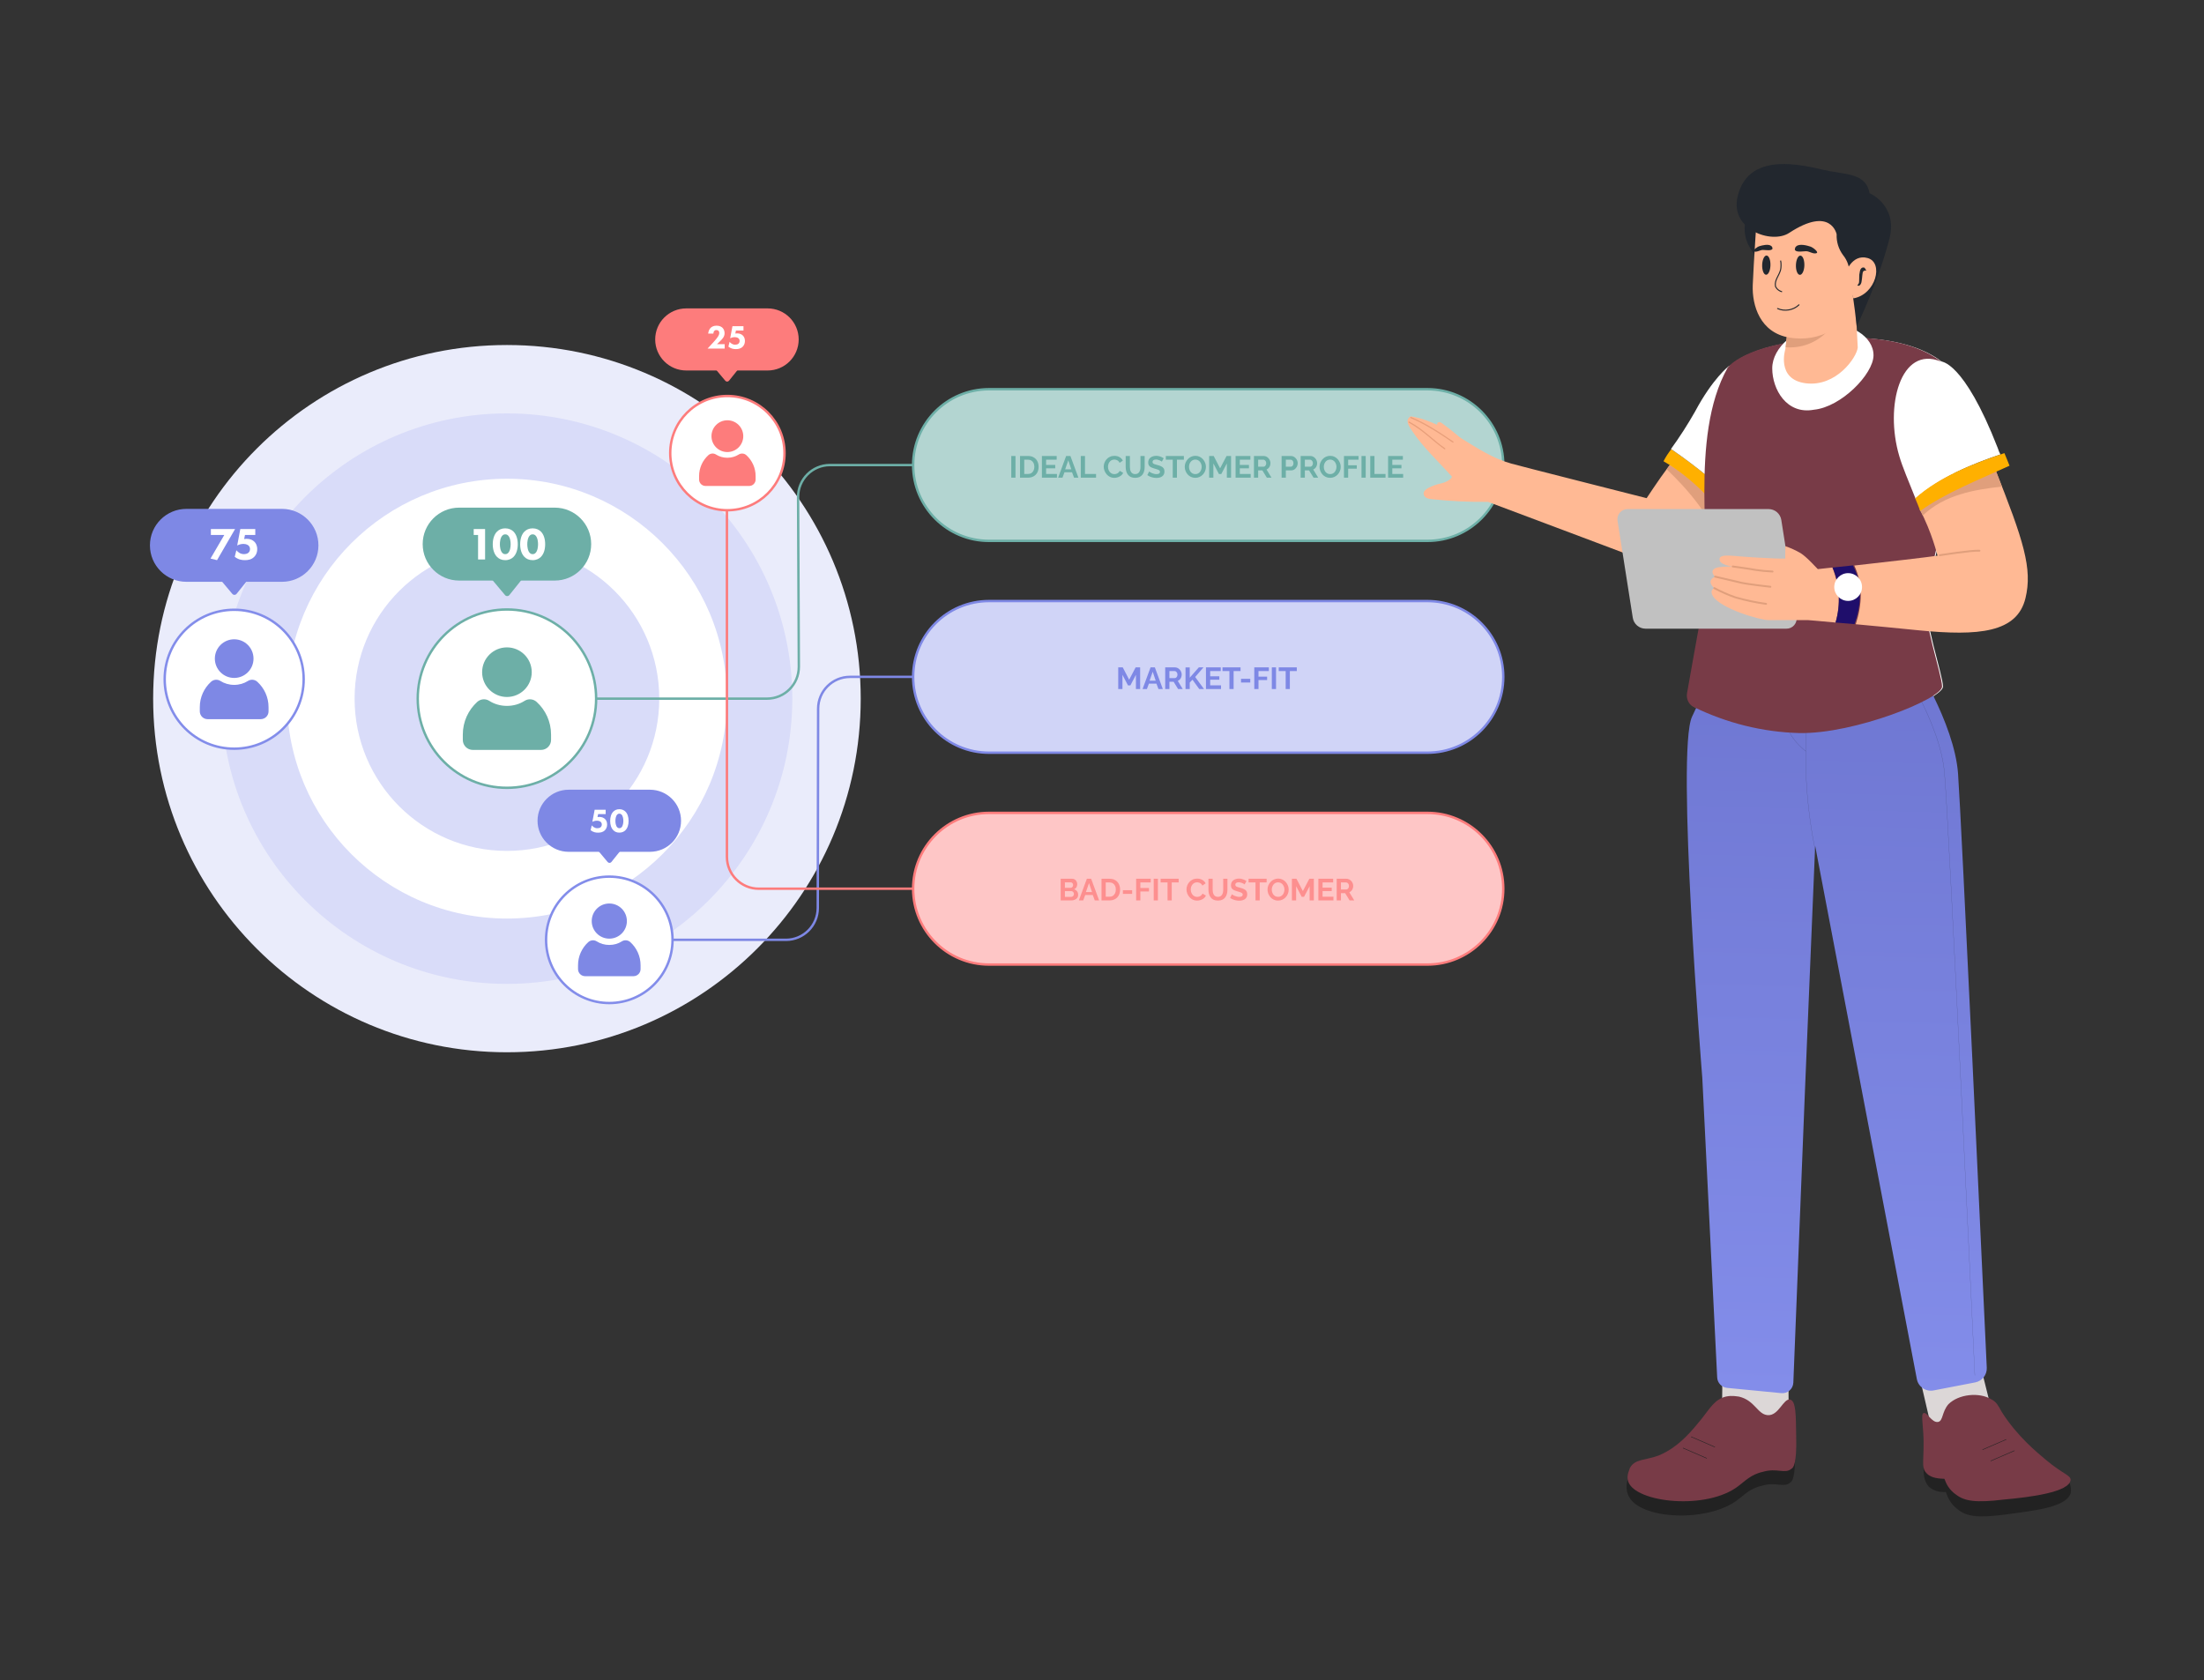 <svg width="1154" height="880" viewBox="0 0 1154 880" fill="none" xmlns="http://www.w3.org/2000/svg">
<rect x="0" y="0" width="1154" height="880" fill="#333333" stroke="none"/>
<path d="M265.427 551.07C367.731 551.07 450.665 468.156 450.665 365.876C450.665 263.596 367.731 180.682 265.427 180.682C163.122 180.682 80.188 263.596 80.188 365.876C80.188 468.156 163.122 551.07 265.427 551.07Z" fill="#EAECFB"/>
<path d="M265.427 515.261C347.949 515.261 414.847 448.379 414.847 365.876C414.847 283.373 347.949 216.492 265.427 216.492C182.904 216.492 116.006 283.373 116.006 365.876C116.006 448.379 182.904 515.261 265.427 515.261Z" fill="#D9DCF9"/>
<path d="M265.427 481.038C329.044 481.038 380.616 429.478 380.616 365.876C380.616 302.274 329.044 250.714 265.427 250.714C201.809 250.714 150.237 302.274 150.237 365.876C150.237 429.478 201.809 481.038 265.427 481.038Z" fill="white"/>
<path d="M265.427 445.617C309.477 445.617 345.187 409.916 345.187 365.876C345.187 321.836 309.477 286.135 265.427 286.135C221.376 286.135 185.666 321.836 185.666 365.876C185.666 409.916 221.376 445.617 265.427 445.617Z" fill="#D9DCF9"/>
<path d="M352.124 492.186H411.505C420.712 492.186 428.174 484.737 428.184 475.532L428.374 371.13C428.395 361.925 435.857 354.476 445.053 354.476H479.925" stroke="#7E88E5" stroke-width="1.261" stroke-miterlimit="10"/>
<path d="M312.144 365.876H401.584C410.822 365.876 418.305 358.363 418.263 349.127L417.874 260.297C417.832 251.061 425.315 243.548 434.554 243.548H483.246" stroke="#6DAFA7" stroke-width="1.261" stroke-miterlimit="10"/>
<path d="M265.427 412.571C291.222 412.571 312.133 391.665 312.133 365.876C312.133 340.087 291.222 319.181 265.427 319.181C239.631 319.181 218.72 340.087 218.72 365.876C218.72 391.665 239.631 412.571 265.427 412.571Z" fill="white" stroke="#6DAFA7" stroke-width="1.261" stroke-miterlimit="10"/>
<path d="M265.427 369.669C268.895 369.669 272.09 368.692 274.654 367.042C276.63 365.771 279.226 365.992 280.96 367.568C285.616 371.802 288.538 377.907 288.528 384.705V387.5C288.528 390.39 286.173 392.733 283.273 392.733H247.57C244.68 392.733 242.326 390.39 242.326 387.5V384.705C242.315 377.918 245.237 371.802 249.893 367.568C251.627 365.992 254.223 365.771 256.199 367.042C258.763 368.692 261.958 369.669 265.427 369.669Z" fill="#6DAFA7"/>
<path d="M265.427 365.004C272.601 365.004 278.417 359.189 278.417 352.017C278.417 344.844 272.601 339.03 265.427 339.03C258.252 339.03 252.436 344.844 252.436 352.017C252.436 359.189 258.252 365.004 265.427 365.004Z" fill="#6DAFA7"/>
<path d="M319.028 525.285C337.312 525.285 352.134 510.466 352.134 492.186C352.134 473.907 337.312 459.088 319.028 459.088C300.743 459.088 285.921 473.907 285.921 492.186C285.921 510.466 300.743 525.285 319.028 525.285Z" fill="white" stroke="#838DEA" stroke-width="1.261" stroke-miterlimit="10"/>
<path d="M319.028 494.866C321.487 494.866 323.747 494.173 325.565 493.006C326.963 492.103 328.802 492.26 330.032 493.384C333.332 496.39 335.402 500.719 335.402 505.531V507.517C335.402 509.566 333.731 511.226 331.682 511.226H306.374C304.324 511.226 302.664 509.566 302.653 507.517V505.531C302.643 500.719 304.713 496.39 308.013 493.384C309.243 492.271 311.082 492.113 312.48 493.006C314.298 494.173 316.558 494.866 319.017 494.866H319.028Z" fill="#7E88E5"/>
<path d="M319.028 491.567C324.112 491.567 328.234 487.446 328.234 482.362C328.234 477.278 324.112 473.157 319.028 473.157C313.943 473.157 309.821 477.278 309.821 482.362C309.821 487.446 313.943 491.567 319.028 491.567Z" fill="#7E88E5"/>
<path d="M122.617 392.092C142.712 392.092 159.002 375.806 159.002 355.715C159.002 335.625 142.712 319.339 122.617 319.339C102.521 319.339 86.231 335.625 86.231 355.715C86.231 375.806 102.521 392.092 122.617 392.092Z" fill="white" stroke="#838DEA" stroke-width="1.261" stroke-miterlimit="10"/>
<path d="M122.616 358.668C125.318 358.668 127.808 357.901 129.805 356.619C131.34 355.631 133.368 355.799 134.713 357.028C138.339 360.328 140.62 365.088 140.61 370.373V372.548C140.61 374.797 138.77 376.625 136.521 376.625H108.701C106.452 376.625 104.623 374.797 104.613 372.548V370.373C104.602 365.088 106.872 360.328 110.509 357.028C111.865 355.799 113.883 355.631 115.417 356.619C117.414 357.901 119.905 358.668 122.606 358.668H122.616Z" fill="#7E88E5"/>
<path d="M122.616 355.032C128.206 355.032 132.738 350.502 132.738 344.913C132.738 339.325 128.206 334.795 122.616 334.795C117.027 334.795 112.495 339.325 112.495 344.913C112.495 350.502 117.027 355.032 122.616 355.032Z" fill="#7E88E5"/>
<path d="M380.616 259.299V448.738C380.616 457.953 388.089 465.413 397.296 465.413H486.673" stroke="#FD7C7C" stroke-width="1.261" stroke-miterlimit="10"/>
<path d="M380.848 267.211C397.373 267.211 410.769 253.818 410.769 237.296C410.769 220.775 397.373 207.381 380.848 207.381C364.322 207.381 350.926 220.775 350.926 237.296C350.926 253.818 364.322 267.211 380.848 267.211Z" fill="white" stroke="#FD7C7C" stroke-width="1.261" stroke-miterlimit="10"/>
<path d="M380.847 239.724C383.065 239.724 385.114 239.093 386.754 238.042C388.015 237.233 389.686 237.37 390.79 238.379C393.775 241.09 395.645 245.009 395.635 249.348V251.145C395.635 252.995 394.122 254.497 392.272 254.497H369.402C367.552 254.497 366.049 252.995 366.039 251.145V249.348C366.039 244.998 367.899 241.09 370.884 238.379C371.998 237.37 373.659 237.223 374.92 238.042C376.559 239.104 378.609 239.724 380.826 239.724H380.847Z" fill="#FD7C7C"/>
<path d="M380.847 236.74C385.445 236.74 389.171 233.014 389.171 228.418C389.171 223.822 385.445 220.096 380.847 220.096C376.25 220.096 372.523 223.822 372.523 228.418C372.523 233.014 376.25 236.74 380.847 236.74Z" fill="#FD7C7C"/>
<path d="M747.384 203.83H517.845C495.904 203.83 478.117 221.61 478.117 243.543C478.117 265.476 495.904 283.256 517.845 283.256H747.384C769.325 283.256 787.111 265.476 787.111 243.543C787.111 221.61 769.325 203.83 747.384 203.83Z" fill="#B3D5D1" stroke="#6DAFA7" stroke-width="1.261" stroke-miterlimit="10"/>
<path d="M529.497 250.155V238.795H531.705V250.155H529.497ZM534.076 250.155V238.795H538.204C539.441 238.795 540.476 239.051 541.308 239.563C542.14 240.064 542.764 240.747 543.18 241.611C543.596 242.464 543.804 243.413 543.804 244.459C543.804 245.611 543.574 246.613 543.116 247.467C542.657 248.32 542.006 248.981 541.164 249.451C540.332 249.92 539.345 250.155 538.204 250.155H534.076ZM541.58 244.459C541.58 243.723 541.446 243.077 541.18 242.523C540.913 241.957 540.529 241.52 540.028 241.211C539.526 240.891 538.918 240.731 538.204 240.731H536.284V248.219H538.204C538.929 248.219 539.542 248.059 540.044 247.739C540.545 247.408 540.924 246.96 541.18 246.395C541.446 245.819 541.58 245.173 541.58 244.459ZM553.417 248.219V250.155H545.529V238.795H553.273V240.731H547.737V243.467H552.521V245.259H547.737V248.219H553.417ZM558.226 238.795H560.466L564.642 250.155H562.37L561.314 247.323H557.346L556.306 250.155H554.034L558.226 238.795ZM560.914 245.771L559.346 241.083L557.714 245.771H560.914ZM565.888 250.155V238.795H568.096V248.219H573.888V250.155H565.888ZM577.903 244.395C577.903 243.701 578.026 243.024 578.271 242.363C578.527 241.691 578.895 241.083 579.375 240.539C579.855 239.984 580.442 239.547 581.135 239.227C581.829 238.896 582.618 238.731 583.503 238.731C584.549 238.731 585.45 238.96 586.207 239.419C586.975 239.877 587.546 240.475 587.919 241.211L586.223 242.379C586.031 241.952 585.781 241.616 585.471 241.371C585.162 241.115 584.831 240.939 584.479 240.843C584.127 240.736 583.781 240.683 583.439 240.683C582.885 240.683 582.399 240.795 581.983 241.019C581.578 241.243 581.237 241.536 580.959 241.899C580.682 242.261 580.474 242.667 580.335 243.115C580.207 243.563 580.143 244.011 580.143 244.459C580.143 244.96 580.223 245.445 580.383 245.915C580.543 246.373 580.767 246.784 581.055 247.147C581.354 247.499 581.706 247.781 582.111 247.995C582.527 248.197 582.981 248.299 583.471 248.299C583.823 248.299 584.181 248.24 584.543 248.123C584.906 248.005 585.242 247.819 585.551 247.563C585.861 247.307 586.101 246.976 586.271 246.571L588.079 247.611C587.855 248.176 587.487 248.656 586.975 249.051C586.474 249.445 585.909 249.744 585.279 249.947C584.65 250.149 584.026 250.251 583.407 250.251C582.597 250.251 581.855 250.085 581.183 249.755C580.511 249.413 579.93 248.965 579.439 248.411C578.959 247.845 578.581 247.216 578.303 246.523C578.037 245.819 577.903 245.109 577.903 244.395ZM594.376 250.235C593.469 250.235 592.696 250.085 592.056 249.787C591.427 249.477 590.915 249.056 590.52 248.523C590.136 247.989 589.853 247.387 589.672 246.715C589.491 246.032 589.4 245.323 589.4 244.587V238.795H591.608V244.587C591.608 245.056 591.651 245.515 591.736 245.963C591.832 246.4 591.987 246.795 592.2 247.147C592.413 247.499 592.696 247.776 593.048 247.979C593.4 248.181 593.837 248.283 594.36 248.283C594.893 248.283 595.336 248.181 595.688 247.979C596.051 247.765 596.333 247.483 596.536 247.131C596.749 246.779 596.904 246.384 597 245.947C597.096 245.499 597.144 245.045 597.144 244.587V238.795H599.336V244.587C599.336 245.365 599.24 246.096 599.048 246.779C598.867 247.461 598.573 248.064 598.168 248.587C597.773 249.099 597.261 249.504 596.632 249.803C596.003 250.091 595.251 250.235 594.376 250.235ZM608.328 241.771C608.253 241.696 608.115 241.595 607.912 241.467C607.72 241.339 607.48 241.216 607.192 241.099C606.915 240.981 606.611 240.88 606.28 240.795C605.949 240.699 605.613 240.651 605.272 240.651C604.675 240.651 604.221 240.763 603.912 240.987C603.613 241.211 603.464 241.525 603.464 241.931C603.464 242.24 603.56 242.485 603.752 242.667C603.944 242.848 604.232 243.003 604.616 243.131C605 243.259 605.48 243.397 606.056 243.547C606.803 243.728 607.448 243.952 607.992 244.219C608.547 244.475 608.968 244.816 609.256 245.243C609.555 245.659 609.704 246.213 609.704 246.907C609.704 247.515 609.592 248.037 609.368 248.475C609.144 248.901 608.835 249.248 608.44 249.515C608.045 249.781 607.597 249.979 607.096 250.107C606.595 250.224 606.061 250.283 605.496 250.283C604.931 250.283 604.365 250.224 603.8 250.107C603.235 249.989 602.691 249.824 602.168 249.611C601.645 249.387 601.165 249.12 600.728 248.811L601.704 246.907C601.8 247.003 601.971 247.131 602.216 247.291C602.461 247.44 602.76 247.595 603.112 247.755C603.464 247.904 603.848 248.032 604.264 248.139C604.68 248.245 605.101 248.299 605.528 248.299C606.125 248.299 606.579 248.197 606.888 247.995C607.197 247.792 607.352 247.504 607.352 247.131C607.352 246.789 607.229 246.523 606.984 246.331C606.739 246.139 606.397 245.973 605.96 245.835C605.523 245.685 605.005 245.525 604.408 245.355C603.693 245.152 603.096 244.928 602.616 244.683C602.136 244.427 601.779 244.107 601.544 243.723C601.309 243.339 601.192 242.859 601.192 242.283C601.192 241.504 601.373 240.853 601.736 240.331C602.109 239.797 602.611 239.397 603.24 239.131C603.869 238.853 604.568 238.715 605.336 238.715C605.869 238.715 606.371 238.773 606.84 238.891C607.32 239.008 607.768 239.163 608.184 239.355C608.6 239.547 608.973 239.755 609.304 239.979L608.328 241.771ZM619.868 240.731H616.236V250.155H614.044V240.731H610.412V238.795H619.868V240.731ZM625.861 250.235C625.029 250.235 624.272 250.075 623.589 249.755C622.917 249.435 622.336 249.003 621.845 248.459C621.365 247.904 620.992 247.285 620.725 246.603C620.458 245.909 620.325 245.2 620.325 244.475C620.325 243.717 620.464 242.997 620.741 242.315C621.029 241.621 621.418 241.008 621.909 240.475C622.41 239.931 622.997 239.504 623.669 239.195C624.352 238.875 625.098 238.715 625.909 238.715C626.73 238.715 627.477 238.88 628.149 239.211C628.832 239.541 629.413 239.984 629.893 240.539C630.373 241.093 630.746 241.712 631.013 242.395C631.28 243.077 631.413 243.781 631.413 244.507C631.413 245.253 631.274 245.973 630.997 246.667C630.72 247.349 630.33 247.963 629.829 248.507C629.338 249.04 628.752 249.461 628.069 249.771C627.397 250.08 626.661 250.235 625.861 250.235ZM622.565 244.475C622.565 244.965 622.64 245.44 622.789 245.899C622.938 246.357 623.152 246.768 623.429 247.131C623.717 247.483 624.064 247.765 624.469 247.979C624.885 248.181 625.354 248.283 625.877 248.283C626.41 248.283 626.885 248.176 627.301 247.963C627.717 247.739 628.064 247.445 628.341 247.083C628.618 246.709 628.826 246.299 628.965 245.851C629.114 245.392 629.189 244.933 629.189 244.475C629.189 243.984 629.109 243.515 628.949 243.067C628.8 242.608 628.581 242.203 628.293 241.851C628.016 241.488 627.669 241.205 627.253 241.003C626.848 240.789 626.389 240.683 625.877 240.683C625.333 240.683 624.853 240.795 624.437 241.019C624.032 241.232 623.69 241.52 623.413 241.883C623.136 242.245 622.922 242.651 622.773 243.099C622.634 243.547 622.565 244.005 622.565 244.475ZM642.371 250.155V242.699L639.459 248.251H638.227L635.315 242.699V250.155H633.107V238.795H635.475L638.835 245.259L642.227 238.795H644.579V250.155H642.371ZM654.839 248.219V250.155H646.951V238.795H654.695V240.731H649.159V243.467H653.943V245.259H649.159V248.219H654.839ZM656.56 250.155V238.795H661.584C662.107 238.795 662.587 238.901 663.024 239.115C663.472 239.328 663.856 239.616 664.176 239.979C664.507 240.341 664.757 240.747 664.928 241.195C665.109 241.643 665.2 242.101 665.2 242.571C665.2 243.051 665.115 243.515 664.944 243.963C664.784 244.4 664.549 244.784 664.24 245.115C663.931 245.445 663.568 245.701 663.152 245.883L665.744 250.155H663.312L660.976 246.347H658.768V250.155H656.56ZM658.768 244.411H661.536C661.813 244.411 662.059 244.331 662.272 244.171C662.485 244 662.656 243.776 662.784 243.499C662.912 243.221 662.976 242.912 662.976 242.571C662.976 242.208 662.901 241.893 662.752 241.627C662.603 241.349 662.411 241.131 662.176 240.971C661.952 240.811 661.707 240.731 661.44 240.731H658.768V244.411ZM671.044 250.155V238.795H675.86C676.383 238.795 676.863 238.901 677.3 239.115C677.738 239.328 678.116 239.616 678.436 239.979C678.767 240.341 679.023 240.747 679.204 241.195C679.386 241.643 679.476 242.101 679.476 242.571C679.476 243.211 679.327 243.819 679.028 244.395C678.73 244.971 678.319 245.44 677.796 245.803C677.274 246.165 676.655 246.347 675.94 246.347H673.252V250.155H671.044ZM673.252 244.411H675.812C676.079 244.411 676.319 244.336 676.532 244.187C676.746 244.037 676.916 243.824 677.044 243.547C677.172 243.259 677.236 242.933 677.236 242.571C677.236 242.176 677.162 241.84 677.012 241.563C676.874 241.285 676.687 241.077 676.452 240.939C676.228 240.8 675.983 240.731 675.716 240.731H673.252V244.411ZM681.013 250.155V238.795H686.037C686.56 238.795 687.04 238.901 687.477 239.115C687.925 239.328 688.309 239.616 688.629 239.979C688.96 240.341 689.21 240.747 689.381 241.195C689.562 241.643 689.653 242.101 689.653 242.571C689.653 243.051 689.568 243.515 689.397 243.963C689.237 244.4 689.002 244.784 688.693 245.115C688.384 245.445 688.021 245.701 687.605 245.883L690.197 250.155H687.765L685.429 246.347H683.221V250.155H681.013ZM683.221 244.411H685.989C686.266 244.411 686.512 244.331 686.725 244.171C686.938 244 687.109 243.776 687.237 243.499C687.365 243.221 687.429 242.912 687.429 242.571C687.429 242.208 687.354 241.893 687.205 241.627C687.056 241.349 686.864 241.131 686.629 240.971C686.405 240.811 686.16 240.731 685.893 240.731H683.221V244.411ZM696.439 250.235C695.607 250.235 694.85 250.075 694.167 249.755C693.495 249.435 692.914 249.003 692.423 248.459C691.943 247.904 691.57 247.285 691.303 246.603C691.037 245.909 690.903 245.2 690.903 244.475C690.903 243.717 691.042 242.997 691.319 242.315C691.607 241.621 691.997 241.008 692.487 240.475C692.989 239.931 693.575 239.504 694.247 239.195C694.93 238.875 695.677 238.715 696.487 238.715C697.309 238.715 698.055 238.88 698.727 239.211C699.41 239.541 699.991 239.984 700.471 240.539C700.951 241.093 701.325 241.712 701.591 242.395C701.858 243.077 701.991 243.781 701.991 244.507C701.991 245.253 701.853 245.973 701.575 246.667C701.298 247.349 700.909 247.963 700.407 248.507C699.917 249.04 699.33 249.461 698.647 249.771C697.975 250.08 697.239 250.235 696.439 250.235ZM693.143 244.475C693.143 244.965 693.218 245.44 693.367 245.899C693.517 246.357 693.73 246.768 694.007 247.131C694.295 247.483 694.642 247.765 695.047 247.979C695.463 248.181 695.933 248.283 696.455 248.283C696.989 248.283 697.463 248.176 697.879 247.963C698.295 247.739 698.642 247.445 698.919 247.083C699.197 246.709 699.405 246.299 699.543 245.851C699.693 245.392 699.767 244.933 699.767 244.475C699.767 243.984 699.687 243.515 699.527 243.067C699.378 242.608 699.159 242.203 698.871 241.851C698.594 241.488 698.247 241.205 697.831 241.003C697.426 240.789 696.967 240.683 696.455 240.683C695.911 240.683 695.431 240.795 695.015 241.019C694.61 241.232 694.269 241.52 693.991 241.883C693.714 242.245 693.501 242.651 693.351 243.099C693.213 243.547 693.143 244.005 693.143 244.475ZM703.685 250.155V238.795H711.317V240.731H705.893V243.659H710.405V245.451H705.893V250.155H703.685ZM712.872 250.155V238.795H715.08V250.155H712.872ZM717.451 250.155V238.795H719.659V248.219H725.451V250.155H717.451ZM734.682 248.219V250.155H726.794V238.795H734.538V240.731H729.002V243.467H733.786V245.259H729.002V248.219H734.682Z" fill="#6DAFA7"/>
<path d="M747.384 314.768H517.845C495.904 314.768 478.117 332.548 478.117 354.481C478.117 376.414 495.904 394.194 517.845 394.194H747.384C769.325 394.194 787.111 376.414 787.111 354.481C787.111 332.548 769.325 314.768 747.384 314.768Z" fill="#D0D4F7" stroke="#7E88E5" stroke-width="1.261" stroke-miterlimit="10"/>
<path d="M594.761 360.853V353.397L591.849 358.949H590.617L587.705 353.397V360.853H585.497V349.493H587.865L591.225 355.957L594.617 349.493H596.969V360.853H594.761ZM602.429 349.493H604.669L608.845 360.853H606.573L605.517 358.021H601.549L600.509 360.853H598.237L602.429 349.493ZM605.117 356.469L603.549 351.781L601.917 356.469H605.117ZM610.091 360.853V349.493H615.115C615.638 349.493 616.118 349.6 616.555 349.813C617.003 350.026 617.387 350.314 617.707 350.677C618.038 351.04 618.289 351.445 618.459 351.893C618.641 352.341 618.731 352.8 618.731 353.269C618.731 353.749 618.646 354.213 618.475 354.661C618.315 355.098 618.081 355.482 617.771 355.813C617.462 356.144 617.099 356.4 616.683 356.581L619.275 360.853H616.843L614.507 357.045H612.299V360.853H610.091ZM612.299 355.109H615.067C615.345 355.109 615.59 355.029 615.803 354.869C616.017 354.698 616.187 354.474 616.315 354.197C616.443 353.92 616.507 353.61 616.507 353.269C616.507 352.906 616.433 352.592 616.283 352.325C616.134 352.048 615.942 351.829 615.707 351.669C615.483 351.509 615.238 351.429 614.971 351.429H612.299V355.109ZM620.732 360.853V349.509H622.94V354.901L627.708 349.493H630.14L625.788 354.533L630.412 360.853H627.916L624.38 355.957L622.94 357.461V360.853H620.732ZM639.323 358.917V360.853H631.435V349.493H639.179V351.429H633.643V354.165H638.427V355.957H633.643V358.917H639.323ZM649.54 351.429H645.908V360.853H643.716V351.429H640.084V349.493H649.54V351.429ZM649.788 357.429V355.493H654.636V357.429H649.788ZM656.732 360.853V349.493H664.364V351.429H658.94V354.357H663.452V356.149H658.94V360.853H656.732ZM665.919 360.853V349.493H668.127V360.853H665.919ZM678.993 351.429H675.361V360.853H673.169V351.429H669.537V349.493H678.993V351.429Z" fill="#7E88E5"/>
<path d="M747.384 425.706H517.845C495.904 425.706 478.117 443.486 478.117 465.419C478.117 487.351 495.904 505.131 517.845 505.131H747.384C769.325 505.131 787.111 487.351 787.111 465.419C787.111 443.486 769.325 425.706 747.384 425.706Z" fill="#FEC6C6" stroke="#FD7C7C" stroke-width="1.261" stroke-miterlimit="10"/>
<path d="M564.517 468.623C564.517 469.263 564.351 469.802 564.021 470.239C563.69 470.666 563.242 470.991 562.677 471.215C562.122 471.439 561.514 471.551 560.853 471.551H555.365V460.191H561.445C561.978 460.191 562.437 460.335 562.821 460.623C563.215 460.901 563.514 461.263 563.717 461.711C563.93 462.149 564.037 462.607 564.037 463.087C564.037 463.631 563.898 464.149 563.621 464.639C563.343 465.13 562.938 465.493 562.405 465.727C563.055 465.919 563.567 466.266 563.941 466.767C564.325 467.269 564.517 467.887 564.517 468.623ZM562.293 468.207C562.293 467.919 562.234 467.663 562.117 467.439C561.999 467.205 561.839 467.023 561.637 466.895C561.445 466.757 561.221 466.687 560.965 466.687H557.573V469.679H560.853C561.119 469.679 561.359 469.615 561.573 469.487C561.797 469.349 561.973 469.167 562.101 468.943C562.229 468.719 562.293 468.474 562.293 468.207ZM557.573 462.079V464.943H560.517C560.762 464.943 560.986 464.885 561.189 464.767C561.391 464.65 561.551 464.485 561.669 464.271C561.797 464.058 561.861 463.802 561.861 463.503C561.861 463.215 561.802 462.965 561.685 462.751C561.578 462.538 561.429 462.373 561.237 462.255C561.055 462.138 560.847 462.079 560.613 462.079H557.573ZM569.078 460.191H571.318L575.494 471.551H573.222L572.166 468.719H568.198L567.158 471.551H564.886L569.078 460.191ZM571.766 467.167L570.198 462.479L568.566 467.167H571.766ZM576.74 471.551V460.191H580.868C582.105 460.191 583.14 460.447 583.972 460.959C584.804 461.461 585.428 462.143 585.844 463.007C586.26 463.861 586.468 464.81 586.468 465.855C586.468 467.007 586.238 468.01 585.78 468.863C585.321 469.717 584.67 470.378 583.828 470.847C582.996 471.317 582.009 471.551 580.868 471.551H576.74ZM584.244 465.855C584.244 465.119 584.11 464.474 583.844 463.919C583.577 463.354 583.193 462.917 582.692 462.607C582.19 462.287 581.582 462.127 580.868 462.127H578.948V469.615H580.868C581.593 469.615 582.206 469.455 582.708 469.135C583.209 468.805 583.588 468.357 583.844 467.791C584.11 467.215 584.244 466.57 584.244 465.855ZM587.937 468.127V466.191H592.785V468.127H587.937ZM594.88 471.551V460.191H602.512V462.127H597.088V465.055H601.6V466.847H597.088V471.551H594.88ZM604.068 471.551V460.191H606.276V471.551H604.068ZM617.142 462.127H613.51V471.551H611.318V462.127H607.686V460.191H617.142V462.127ZM621.239 465.791C621.239 465.098 621.362 464.421 621.607 463.759C621.863 463.087 622.231 462.479 622.711 461.935C623.191 461.381 623.778 460.943 624.471 460.623C625.164 460.293 625.954 460.127 626.839 460.127C627.884 460.127 628.786 460.357 629.543 460.815C630.311 461.274 630.882 461.871 631.255 462.607L629.559 463.775C629.367 463.349 629.116 463.013 628.807 462.767C628.498 462.511 628.167 462.335 627.815 462.239C627.463 462.133 627.116 462.079 626.775 462.079C626.22 462.079 625.735 462.191 625.319 462.415C624.914 462.639 624.572 462.933 624.295 463.295C624.018 463.658 623.81 464.063 623.671 464.511C623.543 464.959 623.479 465.407 623.479 465.855C623.479 466.357 623.559 466.842 623.719 467.311C623.879 467.77 624.103 468.181 624.391 468.543C624.69 468.895 625.042 469.178 625.447 469.391C625.863 469.594 626.316 469.695 626.807 469.695C627.159 469.695 627.516 469.637 627.879 469.519C628.242 469.402 628.578 469.215 628.887 468.959C629.196 468.703 629.436 468.373 629.607 467.967L631.415 469.007C631.191 469.573 630.823 470.053 630.311 470.447C629.81 470.842 629.244 471.141 628.615 471.343C627.986 471.546 627.362 471.647 626.743 471.647C625.932 471.647 625.191 471.482 624.519 471.151C623.847 470.81 623.266 470.362 622.775 469.807C622.295 469.242 621.916 468.613 621.639 467.919C621.372 467.215 621.239 466.506 621.239 465.791ZM637.712 471.631C636.805 471.631 636.032 471.482 635.392 471.183C634.763 470.874 634.251 470.453 633.856 469.919C633.472 469.386 633.189 468.783 633.008 468.111C632.827 467.429 632.736 466.719 632.736 465.983V460.191H634.944V465.983C634.944 466.453 634.987 466.911 635.072 467.359C635.168 467.797 635.323 468.191 635.536 468.543C635.749 468.895 636.032 469.173 636.384 469.375C636.736 469.578 637.173 469.679 637.696 469.679C638.229 469.679 638.672 469.578 639.024 469.375C639.387 469.162 639.669 468.879 639.872 468.527C640.085 468.175 640.24 467.781 640.336 467.343C640.432 466.895 640.48 466.442 640.48 465.983V460.191H642.672V465.983C642.672 466.762 642.576 467.493 642.384 468.175C642.203 468.858 641.909 469.461 641.504 469.983C641.109 470.495 640.597 470.901 639.968 471.199C639.339 471.487 638.587 471.631 637.712 471.631ZM651.664 463.167C651.589 463.093 651.451 462.991 651.248 462.863C651.056 462.735 650.816 462.613 650.528 462.495C650.251 462.378 649.947 462.277 649.616 462.191C649.285 462.095 648.949 462.047 648.608 462.047C648.011 462.047 647.557 462.159 647.248 462.383C646.949 462.607 646.8 462.922 646.8 463.327C646.8 463.637 646.896 463.882 647.088 464.063C647.28 464.245 647.568 464.399 647.952 464.527C648.336 464.655 648.816 464.794 649.392 464.943C650.139 465.125 650.784 465.349 651.328 465.615C651.883 465.871 652.304 466.213 652.592 466.639C652.891 467.055 653.04 467.61 653.04 468.303C653.04 468.911 652.928 469.434 652.704 469.871C652.48 470.298 652.171 470.645 651.776 470.911C651.381 471.178 650.933 471.375 650.432 471.503C649.931 471.621 649.397 471.679 648.832 471.679C648.267 471.679 647.701 471.621 647.136 471.503C646.571 471.386 646.027 471.221 645.504 471.007C644.981 470.783 644.501 470.517 644.064 470.207L645.04 468.303C645.136 468.399 645.307 468.527 645.552 468.687C645.797 468.837 646.096 468.991 646.448 469.151C646.8 469.301 647.184 469.429 647.6 469.535C648.016 469.642 648.437 469.695 648.864 469.695C649.461 469.695 649.915 469.594 650.224 469.391C650.533 469.189 650.688 468.901 650.688 468.527C650.688 468.186 650.565 467.919 650.32 467.727C650.075 467.535 649.733 467.37 649.296 467.231C648.859 467.082 648.341 466.922 647.744 466.751C647.029 466.549 646.432 466.325 645.952 466.079C645.472 465.823 645.115 465.503 644.88 465.119C644.645 464.735 644.528 464.255 644.528 463.679C644.528 462.901 644.709 462.25 645.072 461.727C645.445 461.194 645.947 460.794 646.576 460.527C647.205 460.25 647.904 460.111 648.672 460.111C649.205 460.111 649.707 460.17 650.176 460.287C650.656 460.405 651.104 460.559 651.52 460.751C651.936 460.943 652.309 461.151 652.64 461.375L651.664 463.167ZM663.204 462.127H659.572V471.551H657.38V462.127H653.748V460.191H663.204V462.127ZM669.197 471.631C668.365 471.631 667.608 471.471 666.925 471.151C666.253 470.831 665.672 470.399 665.181 469.855C664.701 469.301 664.328 468.682 664.061 467.999C663.794 467.306 663.661 466.597 663.661 465.871C663.661 465.114 663.8 464.394 664.077 463.711C664.365 463.018 664.754 462.405 665.245 461.871C665.746 461.327 666.333 460.901 667.005 460.591C667.688 460.271 668.434 460.111 669.245 460.111C670.066 460.111 670.813 460.277 671.485 460.607C672.168 460.938 672.749 461.381 673.229 461.935C673.709 462.49 674.082 463.109 674.349 463.791C674.616 464.474 674.749 465.178 674.749 465.903C674.749 466.65 674.61 467.37 674.333 468.063C674.056 468.746 673.666 469.359 673.165 469.903C672.674 470.437 672.088 470.858 671.405 471.167C670.733 471.477 669.997 471.631 669.197 471.631ZM665.901 465.871C665.901 466.362 665.976 466.837 666.125 467.295C666.274 467.754 666.488 468.165 666.765 468.527C667.053 468.879 667.4 469.162 667.805 469.375C668.221 469.578 668.69 469.679 669.213 469.679C669.746 469.679 670.221 469.573 670.637 469.359C671.053 469.135 671.4 468.842 671.677 468.479C671.954 468.106 672.162 467.695 672.301 467.247C672.45 466.789 672.525 466.33 672.525 465.871C672.525 465.381 672.445 464.911 672.285 464.463C672.136 464.005 671.917 463.599 671.629 463.247C671.352 462.885 671.005 462.602 670.589 462.399C670.184 462.186 669.725 462.079 669.213 462.079C668.669 462.079 668.189 462.191 667.773 462.415C667.368 462.629 667.026 462.917 666.749 463.279C666.472 463.642 666.258 464.047 666.109 464.495C665.97 464.943 665.901 465.402 665.901 465.871ZM685.707 471.551V464.095L682.795 469.647H681.563L678.651 464.095V471.551H676.443V460.191H678.811L682.171 466.655L685.563 460.191H687.915V471.551H685.707ZM698.175 469.615V471.551H690.287V460.191H698.031V462.127H692.495V464.863H697.279V466.655H692.495V469.615H698.175ZM699.896 471.551V460.191H704.92C705.443 460.191 705.923 460.298 706.36 460.511C706.808 460.725 707.192 461.013 707.512 461.375C707.843 461.738 708.093 462.143 708.264 462.591C708.445 463.039 708.536 463.498 708.536 463.967C708.536 464.447 708.451 464.911 708.28 465.359C708.12 465.797 707.885 466.181 707.576 466.511C707.267 466.842 706.904 467.098 706.488 467.279L709.08 471.551H706.648L704.312 467.743H702.104V471.551H699.896ZM702.104 465.807H704.872C705.149 465.807 705.395 465.727 705.608 465.567C705.821 465.397 705.992 465.173 706.12 464.895C706.248 464.618 706.312 464.309 706.312 463.967C706.312 463.605 706.237 463.29 706.088 463.023C705.939 462.746 705.747 462.527 705.512 462.367C705.288 462.207 705.043 462.127 704.776 462.127H702.104V465.807Z" fill="#FD8F8F"/>
<path d="M905.139 192.65C905.139 192.65 913.252 180.493 953.264 177.414C993.275 174.336 1016.91 184.034 1025.31 199.259C1033.71 214.495 1010.9 299.879 1008.8 311.721C1006.7 323.573 1017.33 353.267 1017.33 359.572C1017.33 365.876 971.446 384.495 942.491 383.886C923.426 383.36 904.655 378.716 887.23 370.195C886.01 369.585 885.012 368.534 884.402 367.221C883.793 365.908 883.604 364.405 883.866 362.965C885.548 353.729 889.184 332.651 892.684 314.347C897.298 289.886 884.57 229.111 905.139 192.65Z" fill="white"/>
<path d="M1020.75 760.515C1017.44 755.608 1014.13 750.701 1010.82 745.805C1008.77 736.937 1006.6 727.658 1004.55 718.79L1036.82 714.545L1043.52 741.434C1052.74 746.908 1043.98 752.036 1043.89 753.402C1041.68 760.778 1025.54 760.494 1020.76 760.505L1020.75 760.515Z" fill="url(#paint0_linear_309_5965)"/>
<path d="M1084.27 781.709C1084.73 778.735 1083.34 776.056 1083.34 776.056C1081.25 772.052 1076.57 772.336 1071.56 770.739C1062.48 767.398 1056.56 757.258 1048.62 743.577C1046.54 739.574 1045.77 737.756 1043.16 736.254C1036.77 731.987 1026.08 733.259 1020.85 738.954C1017.32 743.399 1018.17 748.579 1015.41 749.031C1012.17 749.567 1009.25 743.273 1007.95 743.977C1006.64 744.681 1010.88 750.26 1010.2 757.626C1009.59 762.564 1007.27 762.943 1007.21 768.27C1007.14 770.697 1006.91 775.089 1009.84 778.472C1013.22 781.782 1018.37 781.425 1018.85 781.352C1019.77 784.094 1021.32 787.709 1025.09 790.472C1029.47 794.097 1035.33 795.074 1049.69 793.193C1065.92 791.008 1082.22 789.295 1084.28 781.698L1084.27 781.709Z" fill="#222222"/>
<path d="M1084.16 775.099C1084.16 772.42 1080.28 772.126 1071.29 764.581C1066.79 760.809 1056.18 752.182 1048.2 739.573C1046.11 735.875 1045.33 734.215 1042.69 732.838C1036.26 728.919 1025.49 730.106 1020.2 735.37C1016.64 739.479 1017.48 744.249 1014.69 744.67C1011.44 745.163 1008.96 739.3 1007.18 740.025C1005.39 740.74 1007.49 747.107 1007.16 758.739C1007.08 766.325 1006.14 769.141 1009.01 771.821C1011.33 774.143 1015.67 774.374 1018.08 774.448C1019 776.98 1020.55 780.311 1024.35 782.854C1028.77 786.185 1034.66 787.078 1049.17 785.312C1063.28 784.051 1083.37 781.446 1084.16 775.089V775.099Z" fill="#783B47"/>
<path d="M898.665 254.486L895.102 284.264C891.802 291.273 886.074 297.104 879.137 300.54C878.433 300.089 779.124 262.829 779.124 262.829C769.318 262.945 759.512 262.472 749.759 261.421C748.813 261.316 747.846 261.2 746.995 260.78C746.144 260.36 745.429 259.54 745.387 258.584C745.324 257.155 746.701 256.125 747.972 255.474C750.106 254.381 752.397 253.582 754.751 253.11C756.359 252.784 759.943 251.229 760.216 249.611C753.101 241.625 745.156 234.385 739.386 225.696C737.998 223.615 735.423 220.169 738.335 218.204C738.513 218.078 738.744 218.046 738.965 218.078C758.304 221.314 772.471 237.559 791.263 242.77C791.83 243.054 862.163 260.885 862.163 260.885C867.082 253.498 872.001 246.112 877.823 239.04C885.149 243.338 891.959 248.528 898.654 254.486H898.665Z" fill="#FFB994"/>
<path d="M1050.42 753.843L1038.1 759.17" stroke="#222222" stroke-width="0.252" stroke-linecap="round" stroke-linejoin="round"/>
<path d="M1054.69 759.738L1042.37 765.065" stroke="#222222" stroke-width="0.252" stroke-linecap="round" stroke-linejoin="round"/>
<path d="M936.49 735.781C936.459 728.951 936.459 723.382 936.459 723.382C931.708 712.275 901.071 706.696 901.618 720.933C901.996 729.266 901.713 737.682 900.756 746.025C913.484 749.976 928.387 748.505 936.49 735.781Z" fill="#DCD7D7"/>
<path d="M936.774 740.614C939.832 741.276 939.769 748.421 939.864 759.601C940.189 773.933 938.266 776.035 937.352 776.413C934.041 779.313 929.858 775.888 922.617 778.052C916.321 779.397 912.958 783.18 910.152 785.218C894.671 797.533 858.474 795.894 852.715 783.411C850.382 778.777 852.179 772.199 855.447 769.741C859.157 767.314 862.468 770.676 868.732 769.783C877.224 768.595 883.11 760.515 890.887 750.775C895.259 745.269 897.813 740.53 903.667 739.154C906.81 738.481 909.427 739.112 910.31 739.175C918.591 741.097 919.853 748.348 925.139 748.715C930.867 749.115 933.284 739.9 936.784 740.593L936.774 740.614Z" fill="#222222"/>
<path d="M937.268 732.954C940.358 733.637 940.326 740.866 940.473 752.183C940.862 766.672 938.928 768.784 938.004 769.173C934.672 772.084 930.426 768.606 923.121 770.77C916.763 772.105 913.379 775.919 910.562 777.957C894.019 791.186 856.246 787.004 852.515 775.877C851.391 772.63 853.408 769.163 853.44 768.711C855.994 763.93 861.753 764.813 868.648 762.165C879.694 757.573 887.062 747.728 890.95 743.041C895.343 737.493 897.897 732.712 903.814 731.346C906.988 730.684 909.637 731.336 910.52 731.399C918.896 733.374 920.2 740.708 925.549 741.108C931.34 741.539 933.747 732.229 937.278 732.944L937.268 732.954Z" fill="#783B47"/>
<path d="M885.538 752.456L897.855 757.783" stroke="#222222" stroke-width="0.252" stroke-linecap="round" stroke-linejoin="round"/>
<path d="M881.271 758.35L893.588 763.678" stroke="#222222" stroke-width="0.252" stroke-linecap="round" stroke-linejoin="round"/>
<path d="M1001.2 344.546C1001.2 344.546 1023.25 378.38 1025.22 405.1C1027 429.457 1038.27 673.324 1040.26 716.289C1040.42 719.998 1037.85 723.256 1034.2 723.96L1012.4 728.163C1008.35 728.951 1004.42 726.282 1003.65 722.226C985.898 629.141 968.146 536.055 950.405 442.969L944.982 573.209L938.981 724.086C938.844 727.385 935.965 729.897 932.675 729.581L904.298 726.828C901.46 726.555 899.253 724.233 899.106 721.386L891.318 564.562C891.318 564.562 877.434 393.122 885.958 375.291C894.471 357.47 900.872 340.984 900.872 340.984L1001.21 344.525L1001.2 344.546Z" fill="url(#paint1_linear_309_5965)"/>
<path opacity="0.33" d="M992.908 344.262C992.908 344.262 1016.2 378.495 1018.15 405.215C1020.53 431.957 1034.02 720.313 1034.02 720.313" stroke="black" stroke-width="0.113" stroke-miterlimit="10"/>
<path opacity="0.33" d="M951.446 342.801C949.491 351.26 947.914 360.454 946.737 370.362C943.626 399.752 946.443 425.789 950.689 446.562" stroke="black" stroke-width="0.113" stroke-miterlimit="10"/>
<path opacity="0.33" d="M939.401 342.728C937.909 349.778 935.428 361.063 935.05 372.075C934.977 374.208 934.861 377.402 935.975 381.353C938.266 387.122 942.68 391.188 945.508 393.416" stroke="black" stroke-width="0.113" stroke-miterlimit="10"/>
<path d="M901.534 285.221C904.182 282.289 905.874 280.787 908.166 277.571C899.075 264.563 889.237 252.08 874.271 243.548C873.588 244.515 873.325 244.756 872.631 245.744C884.939 257.355 894.828 269.985 901.544 285.231L901.534 285.221Z" fill="#E09F7C"/>
<path d="M871.002 241.551C885.968 250.22 898.423 263.501 907.514 276.51C909.616 273.578 911.855 270.499 913.946 267.284C901.975 255.453 888.964 244.735 875.059 235.257C873.504 237.222 872.148 239.324 871.002 241.551Z" fill="#FFB000"/>
<path d="M905.139 191.778C905.139 191.778 896.741 198.208 887.513 215.546C883.677 222.302 879.484 228.838 874.922 235.121C888.796 244.641 901.807 255.358 913.809 267.148C916.332 263.229 918.844 259.036 921.366 254.707C943.195 215.829 918.423 184.643 905.139 191.778Z" fill="white"/>
<path d="M904.613 192.545C904.613 192.545 912.727 180.388 952.76 177.309C992.792 174.23 1016.44 183.929 1024.84 199.165C1033.23 214.4 1010.42 299.847 1008.33 311.699C1006.22 323.552 1016.86 353.267 1016.86 359.571C1016.86 365.876 970.952 384.506 941.976 383.896C922.911 383.371 904.119 378.716 886.694 370.194C885.474 369.585 884.476 368.534 883.866 367.221C883.257 365.907 883.068 364.405 883.33 362.955C885.012 353.719 888.649 332.63 892.148 314.305C896.773 289.833 884.035 229.027 904.603 192.534L904.613 192.545Z" fill="#783B47"/>
<path d="M980.958 186.177C980.821 195.97 964.026 213.171 949.764 214.568C935.492 217.227 927.935 203.935 927.935 192.892C927.935 181.848 940.389 171.351 954.935 169.954C968.64 168.42 981.095 176.248 980.958 186.177Z" fill="white"/>
<path d="M936.9 164.921L934.798 182.825C934.798 182.825 929.764 198.765 945.571 200.73C961.378 202.684 972.15 187.301 972.707 181.995L970.605 141.857C970.742 141.993 942.207 144.652 936.889 164.931L936.9 164.921Z" fill="#FFB994"/>
<path d="M956.343 174.01C949.911 175.964 942.638 175.691 935.639 175.544L934.945 181.838C938.865 182.174 942.817 181.649 946.516 180.293C950.216 178.938 953.569 176.794 956.354 173.999L956.343 174.01Z" fill="#E09F7C"/>
<path d="M935.355 329.236H861.627C860.009 329.236 858.443 328.669 857.203 327.618C855.973 326.567 855.153 325.107 854.911 323.51L846.934 272.748C846.808 271.981 846.85 271.204 847.06 270.458C847.271 269.712 847.649 269.018 848.153 268.43C848.658 267.841 849.289 267.379 849.993 267.053C850.697 266.738 851.475 266.58 852.242 266.591H925.969C927.588 266.591 929.154 267.158 930.394 268.209C931.624 269.26 932.444 270.72 932.685 272.317L940.662 323.079C940.789 323.846 940.746 324.624 940.526 325.37C940.316 326.116 939.937 326.809 939.433 327.397C938.928 327.986 938.298 328.448 937.593 328.774C936.889 329.089 936.122 329.247 935.344 329.236H935.355Z" fill="#C1C1C1"/>
<path d="M951.729 298.05C951.729 298.05 946.138 291.756 942.775 289.665C940.242 288.194 937.572 286.975 934.798 286.03L934.661 297.914C934.661 297.914 948.23 300.152 951.729 298.05Z" fill="#FFB994"/>
<path d="M959.423 297.21C954.662 297.767 951.73 298.05 951.73 298.05C949.649 296.453 947.452 295.003 945.15 293.721C941.787 291.904 935.355 292.744 929.48 292.46C923.605 292.187 917.173 291.904 910.594 291.347C905.559 290.926 900.935 290.369 900.378 292.46C899.537 295.823 907.094 296.653 907.094 296.653C907.094 296.653 899.957 296.653 898.276 297.494C894.776 299.175 897.992 301.97 897.992 301.97C892.958 304.344 897.572 307.98 897.572 307.98C897.572 307.98 894.913 309.094 896.867 312.172C900.924 318.75 921.492 324.76 926.106 324.76H946.811C946.811 324.76 952.129 325.181 961.084 326.021C963.816 316.512 963.228 306.351 959.402 297.22L959.423 297.21Z" fill="#FFB994"/>
<path d="M970.196 296.096C966.139 296.516 962.502 296.937 959.56 297.22C963.343 306.362 963.879 316.533 961.094 326.021C964.037 326.305 967.389 326.578 971.026 326.862C974.526 316.796 975.367 306.162 970.185 296.096H970.196Z" fill="#1F0E6B"/>
<path d="M1005.16 266.769C1011.54 278.716 1014.47 291.02 1014.47 291.02C1009.82 291.714 987.18 294.362 970.889 296.169C975.671 306.319 974.893 316.753 971.667 326.914C980.853 327.744 992.235 328.858 1004.77 330.108C1036.07 333.166 1056.13 331.359 1060.52 313.275C1064.27 297.84 1059.61 283.234 1044.48 245.26C1030.78 251.66 1017.57 257.733 1005.16 266.78V266.769Z" fill="#FFB994"/>
<path d="M1044.22 244.462C1031.13 250.714 1016.9 257.943 1005.16 266.77C1005.53 267.589 1006.39 269.144 1006.76 269.953C1018.13 259.089 1033.65 256.441 1048.21 254.812C1047.11 251.964 1045.45 247.572 1044.23 244.452L1044.22 244.462Z" fill="#E09F7C"/>
<path d="M1046 234.596C1028.06 188.615 1016.22 189.319 1016.22 189.319C995.094 180.692 986.686 212.667 994.453 238.841C995.977 244.22 999.54 252.563 1002.99 261.19C1015.21 250.157 1032.26 243.086 1047.4 237.989C1046.83 236.918 1046.36 235.772 1046 234.596Z" fill="white"/>
<path d="M1002.77 260.969C1003.7 263.123 1004.65 265.414 1005.45 267.568C1018.21 258.238 1037.81 250.494 1052.17 243.895C1051.36 241.741 1050.43 239.587 1049.49 237.296C1033.64 242.602 1015.51 249.632 1002.77 260.969Z" fill="#FFB000"/>
<path d="M907.241 296.653C907.241 296.653 916.479 297.914 919.275 298.471C922.196 298.901 925.139 299.185 928.093 299.311" stroke="#E09F7C" stroke-width="0.971" stroke-linecap="round" stroke-linejoin="round"/>
<path d="M898.002 301.969C898.002 301.969 907.934 304.344 911.718 305.185C915.491 306.025 926.968 307.286 926.968 307.286" stroke="#E09F7C" stroke-width="0.971" stroke-linecap="round" stroke-linejoin="round"/>
<path d="M897.582 307.98C901.176 309.913 904.918 311.553 908.775 312.876C913.999 314.379 919.338 315.503 924.719 316.239" stroke="#E09F7C" stroke-width="0.971" stroke-linecap="round" stroke-linejoin="round"/>
<path d="M1015.6 290.779C1015.6 290.779 1032.38 288.121 1036.44 288.404" stroke="#E09F7C" stroke-width="0.971" stroke-linecap="round" stroke-linejoin="round"/>
<path d="M967.673 314.694C971.688 314.694 974.946 311.437 974.946 307.423C974.946 303.409 971.688 300.152 967.673 300.152C963.658 300.152 960.4 303.409 960.4 307.423C960.4 311.437 963.658 314.694 967.673 314.694Z" fill="white"/>
<path d="M918.571 107.445C916.469 109.588 914.945 112.215 914.135 115.105C913.326 117.994 913.263 121.031 913.946 123.952C916.048 134.586 931.014 144.788 931.014 144.788C931.014 144.788 937.594 97.799 918.56 107.455L918.571 107.445Z" fill="#22272E"/>
<path d="M919.968 111.784C919.968 111.784 918.15 138.631 917.73 149.265C917.309 159.888 921.503 174.293 937.037 176.815C952.56 179.337 968.378 171.919 973.548 151.786C978.73 131.654 978.162 108.58 960.537 105.501C942.912 102.422 919.968 111.795 919.968 111.795V111.784Z" fill="#FFB994"/>
<path d="M968.377 143.664C968.514 140.008 967.326 136.435 965.014 133.598C962.671 130.456 961.483 126.6 961.651 122.691C961.651 122.691 958.708 107.592 936.753 121.998C927.525 128.008 905.832 120.18 909.753 103.116C915.764 76.826 948.787 88.017 958.298 89.688C967.81 91.369 977.185 91.369 978.866 101.151C978.866 101.151 993.696 107.445 989.355 124.782C983.617 147.436 972.151 170.931 972.151 170.931C972.151 170.931 970.889 158.07 968.377 143.664Z" fill="#22272E"/>
<path d="M966.128 143.527C966.128 143.527 969.344 132.757 977.879 135.132C986.413 137.507 982.219 154.151 970.459 156.252" fill="#FFB994"/>
<path d="M977.269 141.752C976.681 141.542 976.06 141.689 975.524 142.162L975.262 142.981C975.178 143.254 975.178 143.937 975.083 144.358C974.999 145.524 974.852 146.669 974.652 147.794C974.484 148.519 974.137 149.107 973.696 149.443C973.507 149.58 973.296 149.653 973.086 149.653C972.876 149.653 972.666 149.58 972.477 149.443C972.771 149.149 973.044 148.781 973.254 148.35C973.401 147.983 973.464 147.541 973.433 147.111C973.433 146.007 973.454 144.904 973.517 143.811C973.591 143.149 973.706 142.508 973.864 141.888C973.948 141.51 974.085 141.163 974.274 140.88C974.452 140.596 974.673 140.375 974.915 140.239C975.367 140.029 975.85 140.029 976.302 140.239C976.639 140.712 976.964 141.216 977.259 141.752H977.269Z" fill="#22272E"/>
<path d="M926.989 139.24C927.136 136.467 926.295 134.05 925.097 133.829C923.91 133.619 922.817 135.689 922.669 138.463C922.522 141.237 923.374 143.664 924.561 143.874C925.749 144.084 926.842 142.014 926.989 139.24Z" fill="#22272E"/>
<path d="M944.74 139.282C944.898 136.508 944.046 134.092 942.827 133.882C941.608 133.671 940.505 135.752 940.347 138.526C940.189 141.3 941.041 143.727 942.26 143.927C943.479 144.137 944.593 142.056 944.751 139.282H944.74Z" fill="#22272E"/>
<path d="M939.916 131.045C939.643 130.719 939.811 130.383 939.885 129.994C939.958 129.616 940.021 129.437 940.473 129.027C942.186 127.42 946.359 128.618 947.883 129.122C949.417 129.626 952.307 132.032 951.214 132.537C949.575 133.293 947.368 131.539 945.697 131.56C944.025 131.581 940.862 132.222 939.906 131.066L939.916 131.045Z" fill="#22272E"/>
<path d="M927.945 130.477C928.177 130.215 928.04 129.941 927.967 129.637C927.903 129.332 927.851 129.195 927.462 128.859C926.012 127.567 922.48 128.533 921.188 128.933C919.895 129.343 917.446 131.255 918.36 131.665C919.748 132.274 921.618 130.866 923.027 130.887C924.435 130.908 927.115 131.423 927.924 130.488L927.945 130.477Z" fill="#22272E"/>
<path d="M932.307 136.456C932.654 137.633 932.58 140.365 932.307 141.31C931.435 144.536 929.081 146.617 929.617 149.863C929.69 150.273 930.163 150.935 930.541 151.334C931.204 152.017 932.128 152.553 933.074 152.795" stroke="#22272E" stroke-width="0.542" stroke-miterlimit="10"/>
<path d="M930.73 161.579C934.388 163.26 939.044 162.451 941.924 159.635" stroke="#22272E" stroke-width="0.542" stroke-linecap="round" stroke-linejoin="round"/>
<path opacity="0.66" d="M737.788 221.083C745.376 225.181 750.022 230.508 756.464 235.026" stroke="#DB926E" stroke-width="0.63" stroke-linecap="round" stroke-linejoin="round"/>
<path opacity="0.66" d="M738.681 218.656C746.658 222.008 753.647 226.61 760.763 231.486" stroke="#DB926E" stroke-width="0.63" stroke-linecap="round" stroke-linejoin="round"/>
<path d="M754.835 226.2C753.679 225.433 752.838 224.204 752.523 222.859C752.418 222.397 752.386 221.861 752.681 221.482C752.975 221.115 753.521 221.02 753.984 221.125C754.446 221.23 754.846 221.514 755.224 221.798C760.637 225.706 765.745 230.046 770.464 234.774" fill="#FFB994"/>
<path d="M147.63 266.497H97.603C87.056 266.497 78.506 275.044 78.506 285.589V285.599C78.506 296.143 87.056 304.691 97.603 304.691H147.63C158.177 304.691 166.727 296.143 166.727 285.599V285.589C166.727 275.044 158.177 266.497 147.63 266.497Z" fill="#7E88E5"/>
<path d="M114.608 302.632L121.608 310.975C122.196 311.7 123.3 311.7 123.888 310.975L130.625 302.569" fill="#7E88E5"/>
<path d="M340.321 413.57H297.724C288.738 413.57 281.454 420.85 281.454 429.83C281.454 438.81 288.738 446.09 297.724 446.09H340.321C349.306 446.09 356.59 438.81 356.59 429.83C356.59 420.85 349.306 413.57 340.321 413.57Z" fill="#7E88E5"/>
<path d="M312.206 444.335L318.165 451.438C318.67 452.058 319.605 452.058 320.11 451.438L325.848 444.283" fill="#7E88E5"/>
<path d="M401.92 161.506H359.323C350.337 161.506 343.053 168.786 343.053 177.766C343.053 186.746 350.337 194.026 359.323 194.026H401.92C410.905 194.026 418.189 186.746 418.189 177.766C418.189 168.786 410.905 161.506 401.92 161.506Z" fill="#FD7C7C"/>
<path d="M373.795 192.282L379.754 199.385C380.259 200.005 381.194 200.005 381.698 199.385L387.437 192.23" fill="#FD7C7C"/>
<path d="M290.44 265.845H240.413C229.866 265.845 221.316 274.393 221.316 284.937V284.948C221.316 295.492 229.866 304.04 240.413 304.04H290.44C300.987 304.04 309.537 295.492 309.537 284.948V284.937C309.537 274.393 300.987 265.845 290.44 265.845Z" fill="#6DAFA7"/>
<path d="M257.418 303.283L264.417 311.626C265.006 312.351 266.109 312.351 266.698 311.626L273.435 303.22" fill="#6DAFA7"/>
<path d="M117.446 280.156H110.415V277.046H123.09L113.641 293.353L110.225 292.513L117.446 280.156Z" fill="white"/>
<path d="M133.652 280.156H128.271L127.84 282.279C128.25 282.205 128.744 282.163 129.154 282.163C130.951 282.163 132.338 282.804 133.221 283.718C133.936 284.433 134.682 285.683 134.682 287.564C134.682 289.623 133.799 290.937 133.053 291.672C131.592 293.101 129.847 293.343 128.218 293.343C126.716 293.343 124.918 293.154 122.911 291.599L123.752 288.184C124.183 288.667 124.782 289.193 125.286 289.497C125.959 289.928 126.747 290.191 127.703 290.191C128.544 290.191 129.406 290.002 129.974 289.55C130.478 289.171 130.909 288.478 130.909 287.543C130.909 286.608 130.478 286.009 130.1 285.683C129.911 285.515 129.122 284.842 127.441 284.842C126.106 284.842 124.981 285.252 124.193 285.683L125.822 277.056H133.663V280.167L133.652 280.156Z" fill="white"/>
<path d="M250.303 280.156H248.032V277.046H253.992V292.985H250.313V280.145L250.303 280.156Z" fill="white"/>
<path d="M268.811 291.704C267.875 292.608 266.488 293.354 264.533 293.354C262.578 293.354 261.254 292.639 260.298 291.704C258.742 290.17 258.006 287.764 258.006 285.032C258.006 282.3 258.753 279.841 260.298 278.338C261.254 277.403 262.62 276.689 264.533 276.689C266.446 276.689 267.886 277.435 268.811 278.338C270.366 279.841 271.102 282.279 271.102 285.032C271.102 287.785 270.356 290.17 268.811 291.704ZM263.072 280.44C261.906 281.585 261.737 283.886 261.737 285.011C261.737 286.251 261.948 288.499 263.072 289.602C263.503 290.012 263.934 290.201 264.554 290.201C265.174 290.201 265.605 290.012 266.036 289.602C267.161 288.499 267.371 286.251 267.371 285.011C267.371 283.886 267.203 281.596 266.036 280.44C265.605 280.03 265.174 279.841 264.554 279.841C263.934 279.841 263.503 280.03 263.072 280.44Z" fill="white"/>
<path d="M283.157 291.704C282.221 292.608 280.834 293.354 278.879 293.354C276.924 293.354 275.6 292.639 274.644 291.704C273.088 290.17 272.353 287.764 272.353 285.032C272.353 282.3 273.099 279.841 274.644 278.338C275.6 277.403 276.966 276.689 278.879 276.689C280.792 276.689 282.232 277.435 283.157 278.338C284.712 279.841 285.448 282.279 285.448 285.032C285.448 287.785 284.702 290.17 283.157 291.704ZM277.418 280.44C276.252 281.585 276.084 283.886 276.084 285.011C276.084 286.251 276.294 288.499 277.418 289.602C277.849 290.012 278.28 290.201 278.9 290.201C279.52 290.201 279.951 290.012 280.382 289.602C281.507 288.499 281.717 286.251 281.717 285.011C281.717 283.886 281.549 281.596 280.382 280.44C279.951 280.03 279.52 279.841 278.9 279.841C278.28 279.841 277.849 280.03 277.418 280.44Z" fill="white"/>
<path d="M317.136 426.336H313.173L312.858 427.902C313.152 427.849 313.531 427.818 313.825 427.818C315.149 427.818 316.169 428.29 316.82 428.963C317.346 429.488 317.892 430.402 317.892 431.8C317.892 433.313 317.241 434.28 316.694 434.826C315.622 435.877 314.34 436.055 313.142 436.055C312.038 436.055 310.714 435.919 309.232 434.774L309.852 432.262C310.168 432.609 310.609 432.998 310.977 433.229C311.471 433.544 312.049 433.744 312.753 433.744C313.373 433.744 314.004 433.607 314.424 433.271C314.792 432.987 315.107 432.483 315.107 431.789C315.107 431.096 314.792 430.665 314.508 430.413C314.372 430.287 313.783 429.793 312.553 429.793C311.565 429.793 310.746 430.087 310.157 430.413L311.355 424.066H317.125V426.357L317.136 426.336Z" fill="white"/>
<path d="M327.436 434.826C326.752 435.498 325.733 436.044 324.283 436.044C322.832 436.044 321.876 435.519 321.172 434.826C320.026 433.701 319.479 431.926 319.479 429.919C319.479 427.912 320.026 426.104 321.172 424.991C321.876 424.308 322.874 423.772 324.283 423.772C325.691 423.772 326.742 424.318 327.436 424.991C328.581 426.094 329.128 427.891 329.128 429.919C329.128 431.947 328.581 433.701 327.436 434.826ZM323.211 426.546C322.349 427.386 322.223 429.078 322.223 429.908C322.223 430.822 322.38 432.472 323.211 433.281C323.526 433.575 323.841 433.722 324.304 433.722C324.766 433.722 325.081 433.586 325.397 433.281C326.227 432.472 326.385 430.822 326.385 429.908C326.385 429.078 326.258 427.397 325.397 426.546C325.081 426.252 324.766 426.104 324.304 426.104C323.841 426.104 323.526 426.241 323.211 426.546Z" fill="white"/>
<path d="M379.449 182.552H370.474L373.995 178.717C374.615 178.034 375.54 176.889 375.908 176.321C376.17 175.901 376.612 175.144 376.612 174.335C376.612 173.894 376.433 173.442 376.149 173.18C375.918 172.969 375.529 172.843 375.077 172.843C374.562 172.843 374.236 173.022 374.005 173.264C373.69 173.61 373.511 174.251 373.511 174.703H370.8C370.884 173.684 371.294 172.518 372.008 171.772C372.576 171.173 373.574 170.553 375.245 170.553C376.917 170.553 377.862 171.257 378.293 171.656C378.924 172.286 379.386 173.253 379.386 174.472C379.386 175.512 379.071 176.269 378.504 177.057C377.989 177.761 377.379 178.36 376.622 179.074L375.393 180.251H379.439V182.542L379.449 182.552Z" fill="white"/>
<path d="M389.287 173.106H385.325L385.009 174.672C385.304 174.619 385.682 174.588 385.976 174.588C387.3 174.588 388.32 175.06 388.972 175.733C389.497 176.258 390.044 177.172 390.044 178.57C390.044 180.083 389.392 181.05 388.845 181.596C387.773 182.647 386.491 182.825 385.293 182.825C384.189 182.825 382.865 182.689 381.383 181.544L382.003 179.032C382.319 179.379 382.76 179.768 383.128 179.999C383.622 180.314 384.2 180.514 384.904 180.514C385.524 180.514 386.155 180.377 386.575 180.041C386.943 179.757 387.258 179.253 387.258 178.559C387.258 177.866 386.943 177.435 386.659 177.183C386.523 177.057 385.934 176.563 384.704 176.563C383.717 176.563 382.897 176.857 382.308 177.183L383.506 170.836H389.276V173.127L389.287 173.106Z" fill="white"/>
<defs>
<linearGradient id="paint0_linear_309_5965" x1="919.653" y1="299.07" x2="858.334" y2="48.901" gradientUnits="userSpaceOnUse">
<stop stop-color="#DCD7D7"/>
<stop offset="1" stop-color="white"/>
</linearGradient>
<linearGradient id="paint1_linear_309_5965" x1="968.251" y1="322.365" x2="957.064" y2="729.403" gradientUnits="userSpaceOnUse">
<stop stop-color="#6D75D0"/>
<stop offset="1" stop-color="#838DEA"/>
</linearGradient>
</defs>
</svg>
